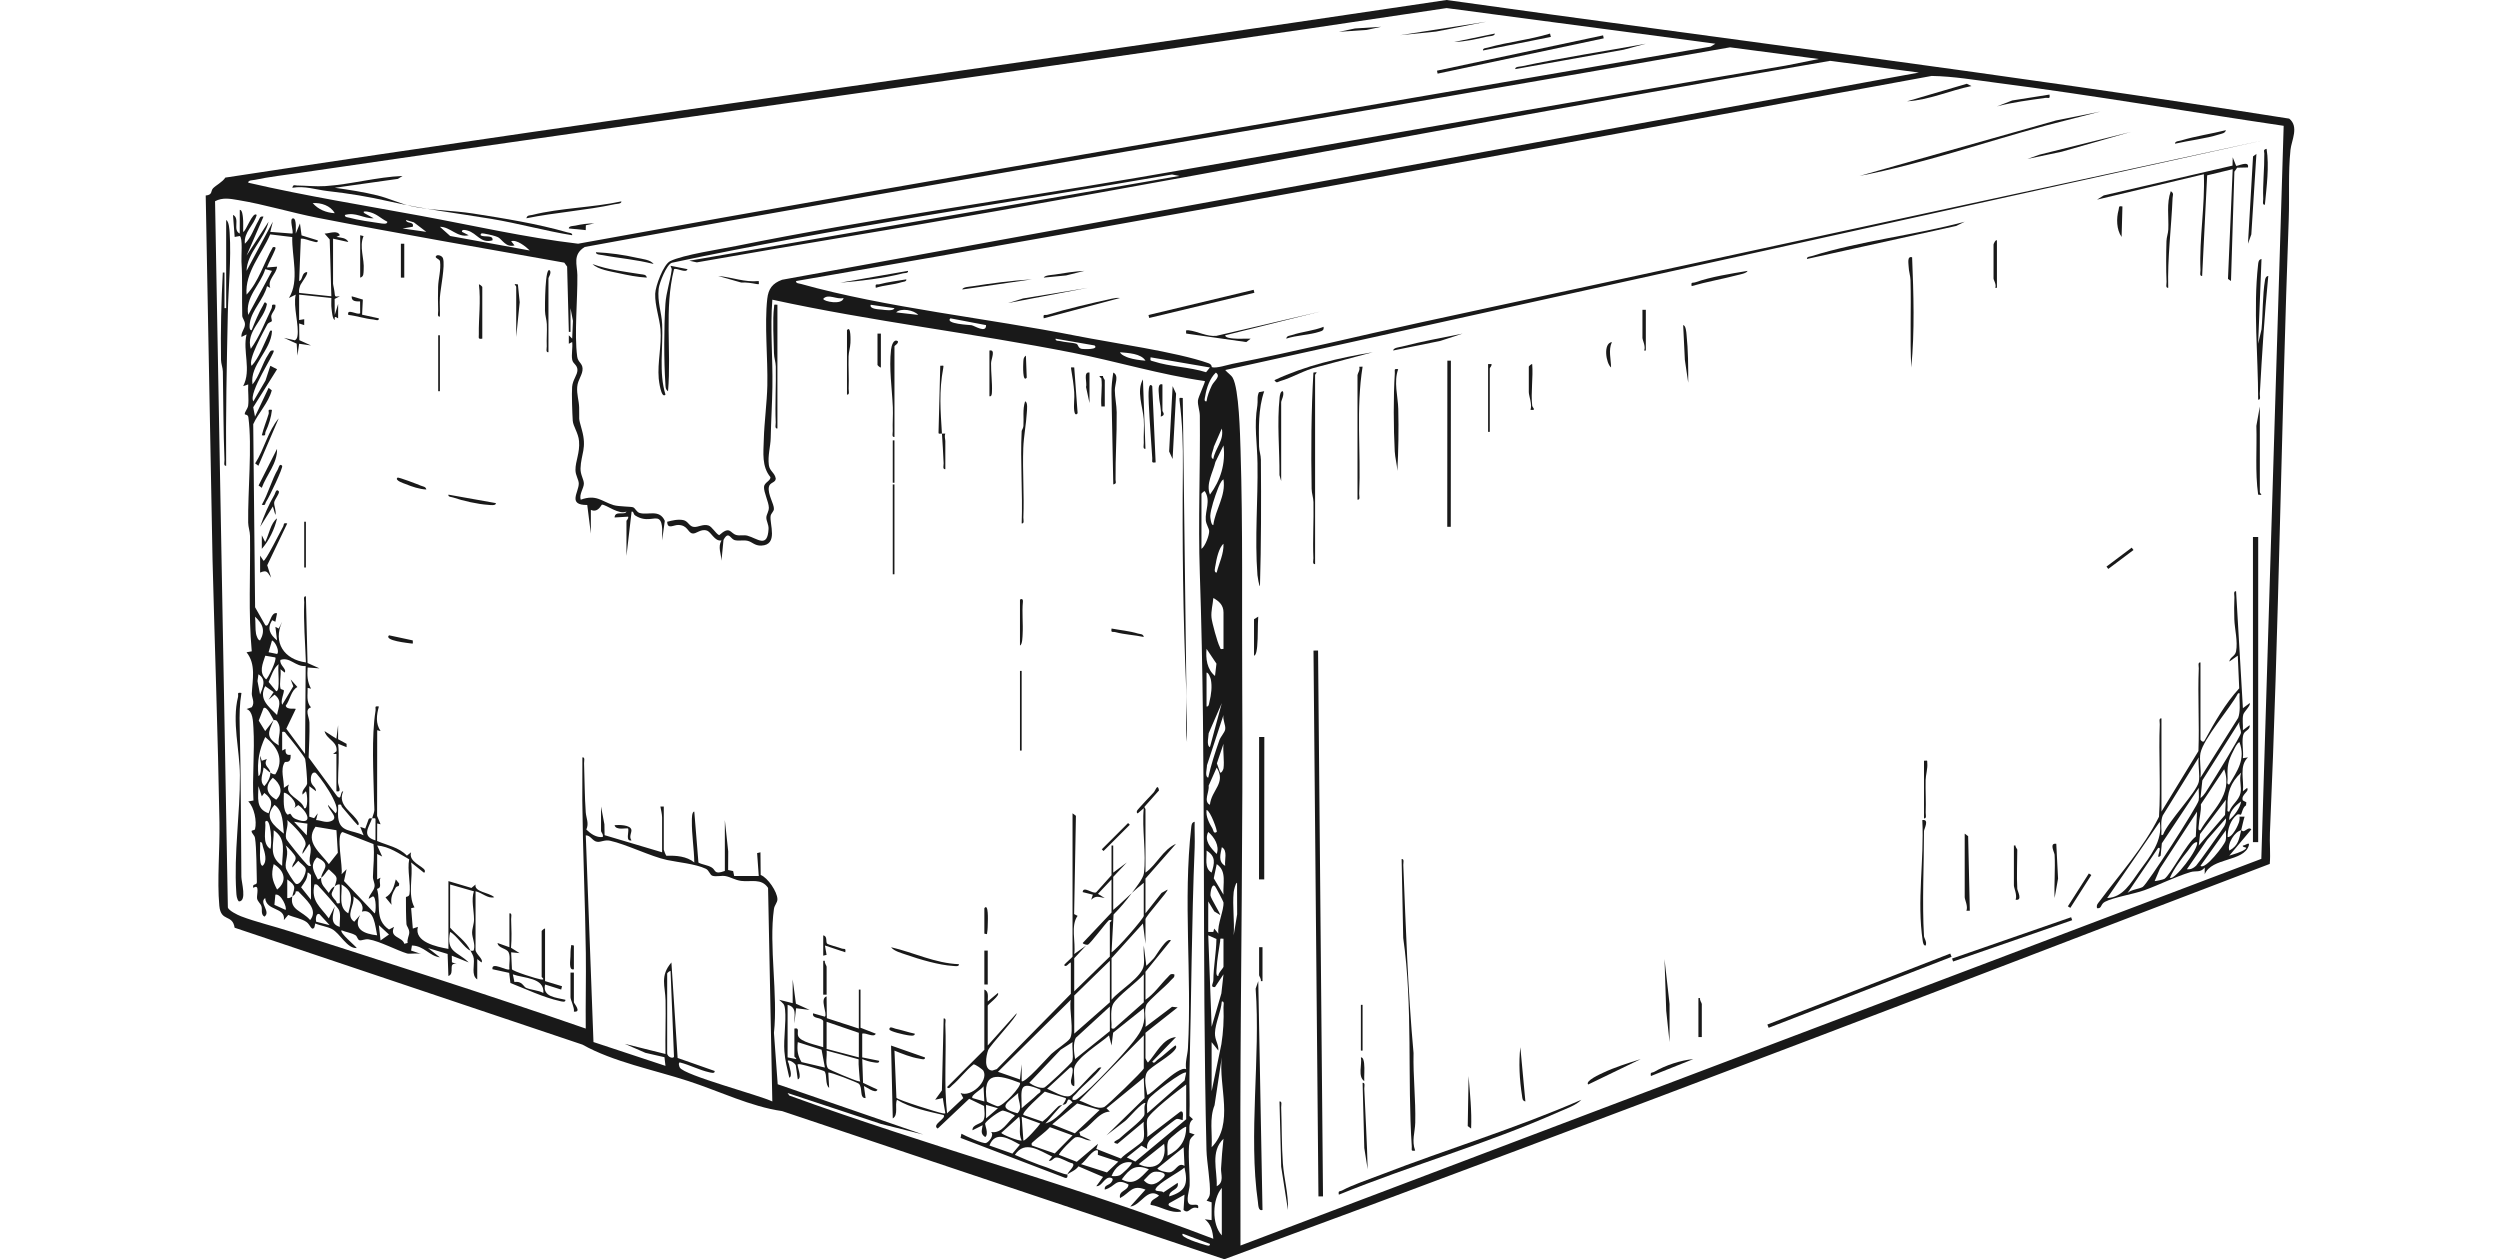 <svg xmlns="http://www.w3.org/2000/svg" id="b" data-name="Layer 2" width="345.614" height="174.084" viewBox="0 0 345.614 174.084"><g id="c" data-name="Layer 1"><g><g opacity=".9"><path d="M313.786,119.432c-21.238,8.084-42.443,16.273-63.689,24.345-26.895,10.218-53.856,20.38-80.837,30.307l-61.132-20.478c-4.335-.619-8.681-2.755-12.96-4.151-4.813-1.57-10.358-2.637-14.651-5.042l-48.082-16.16c-.301-1.94-1.906-.729-2.116-3.038-.323-3.547.085-7.842.02-11.503-.214-12.082-.649-24.223-.957-36.304l-.944-50.379c.995-.085.659-.638,1.02-1.003.436-.441,1.294-.852,1.691-1.473C87.301,15.984,143.754,8.437,199.978,0c38.832,5.448,77.762,10.283,116.491,16.399,1.399,1.104.308,3.056.181,4.308-.332,3.256-.125,6.37-.243,9.6-1.029,28.265-1.358,56.586-2.599,84.813-.063,1.432.097,2.884-.022,4.313ZM237.142,6.045l-37.155-4.927c-52.771,7.967-105.683,15-158.485,22.769-2.022.297-4.323.557-6.29.98-.271.058-.933.03-.894.39,7.9,1.832,15.933,3.12,23.916,4.593,7.126,1.315,14.424,2.99,21.685,3.842,52.117-9.474,104.372-18.211,156.571-27.248l.651-.398ZM86.606,76.814v-4.804c0-.072.324-.33.234-.584l-1.877.113c.053-1.012,1.409-.239,1.643-.816-1.054.48-2.773-.961-3.386-.956-.094,0-.522,1.176-1.537.719v3.281l-.498-3.955c-2.757.029-1.171-1.769-1.172-2.958,0-.535-.453-1.123-.458-1.874-.009-1.262.633-2.379.495-3.995-.097-1.144-.818-2.042-.871-2.832-.066-.984-.16-3.739-.087-4.668.078-.993.743-1.64.735-2.338-.008-.721-.609-.829-.72-1.403-.141-.723.091-1.696-.005-2.459l-.465.237v-1.172s.465.466.465.466l.105-2.459-.337-1.758v3.281h-.232s-.236-9.023-.236-9.023l-.392-.546c-11.377-2.04-22.78-3.985-34.121-6.206-3.639-.712-7.289-1.839-10.924-2.439-1.114-.184-2.167-.413-3.235.153l1.771,97.623c.084.429,1.336,1.047,1.82,1.232,2.053.784,4.494,1.357,6.804,2.101,13.645,4.396,27.313,8.719,40.852,13.42-.038-3.475.055-6.96.012-10.438-.087-7-.421-14.06-.488-21.071-.019-1.994.032-3.993.012-5.984.408-.055.222.532.232.817.083,2.227.071,4.593.235,6.797.059.792.476,1.507.076,2.361.602.591,1.384,1.141,2.267,1.037.139-.328-.233-.7-.233-.819v-3.398l.467,2.462.024,1.5,7.95,2.366v-4.804c0-.461-.157-1.055-.234-1.522l.468-.002v5.976c0,.062.279.809.379.835,1.331-.05,2.785.061,3.839.923-.028-1.905-.363-3.835-.335-5.741.004-.262-.025-1.294.335-1.288l.573,7.045c.583.315,1.261.327,1.837.68.596.366.281,1.04,1.813.476v-7.03l.467,4.338-.014,2.563.694.149.143.683h3.4l-.23-3.168.463-.111.03,3.133c.995.377,2.289,2.329,2.315,3.338.013.492-.402.803-.481,1.366-.715,5.095.57,11.853.002,17.13l.518,7.099,20.126,6.951-5.811-1.457-12.946-4.283.234.349c19.381,7.063,39.364,12.411,58.619,19.801-.092-1.022-.324-2.046-1.17-2.695l.935.118.003-2.459-.699-.233c.218-.279.434-.577.457-.949.103-1.634-.431-4.338-.472-6.073-.634-26.746-.023-53.17-.919-79.696-.247-7.32.08-14.494.001-21.795-.008-.736-.306-1.408-.262-2.094.032-.484,1.065-2.606.954-2.697-6.161-.885-12.143-2.709-18.246-3.912-13.787-2.718-27.811-4.344-41.544-7.34-.314,4.014.075,8.023.008,12.08-.038,2.305-.183,4.691-.234,7.03-.026,1.189-.429,2.452-.257,3.753.114.863.83,1.057.955,1.873-.019.591-.834.488-.953,1.165-.179,1.021.742,2.359.699,3.048-.021.339-.403.595-.457.95-.166,1.096,1.098,4.011-1.293,4.098-.928.034-1.253-.529-1.92-.668-.593-.123-1.252.06-1.779-.096-.573-.169-.816-1.333-1.521-.023l-.281,2.879c-.036-.975-.535-1.874,0-2.808-.958.181-1.399-1.179-2.047-1.369-.895-.263-1.456.541-2.009.399-.622-.16-.621-1.142-1.922-1.167-.648-.012-1.499.668-1.526-.441.709-.185,1.48-.377,2.222-.231.672.132.803.857,1.424.939.64.084,1.278-.428,2.047-.198.511.153.977,1.084,1.49,1.348,1.534-1.368,1.484-.289,2.359-.031.479.141,1.053-.038,1.545.096,1.377.376,2.786,1.788,2.926-.929.031-.606-.32-1.097-.307-1.586.011-.432.361-.826.346-1.379-.02-.764-.712-2.104-.668-2.853.036-.617.936-.832.886-1.348-1.222-1.483-.964-3.361-.915-5.205.064-2.39.438-5.093.488-7.48.079-3.735-.408-8.39-.011-11.962.156-1.399.727-2.149,2.051-2.637l157.161-28.645-12.275-1.621c-38.483,6.58-76.795,13.958-115.233,20.767-13.799,2.444-27.641,4.655-41.44,7.094l-1.049-.227,67.762-11.722-1.023-.201c-23.062,3.998-46.261,7.335-69.152,12.206-.726.254-1.722,2.788-1.81,3.581-.203,1.825.401,3.247.479,4.913.148,3.189-.482,6.719.46,9.732-.609.657-.916-2.003-.935-2.227-.188-2.254.422-4.516.24-6.801-.124-1.556-.778-3.29-.727-4.914.033-1.07,1.137-4.052,2.067-4.51,1.795-.883,6.921-1.647,9.155-2.099,18.506-3.746,37.288-6.321,55.899-9.516,29.701-5.099,59.564-10.427,89.152-15.415l4.595-.913-12.276-1.615c-52.759,9.304-105.641,17.934-158.331,27.6-1.718,1.06-1.04,2.443-1.021,3.882.045,3.351-.441,8.154-.023,11.271.107.796.694.887.741,1.624.056.871-.657,1.528-.739,2.569-.081,1.032.238,1.859.268,2.824.06,1.899-.164,1.191.377,3.116.714,2.538-.119,3.338-.186,5.318-.03.89.462,1.524.462,2.112,0,.626-.674,1.447-.439,2.225,2.168-.785,2.882.232,4.531.744.706.22,2.477.191,2.728.31.305.145.469.65.877.774,1.181.359,2.734-.572,3.491,1.09l-.371,2.705c-.049-.717.219-2.518-.469-2.934-.608-.368-1.687.486-3.236-.499-.332-.211-.177-.583-.515-.548l-.706,6.091ZM312.618,118.734l3.089-101.34c-13.183-1.945-26.337-4.224-39.556-5.928-3.027-.39-6.064-.918-9.108-.967-52.307,9.564-104.583,19.318-156.988,28.354-.055.337.413.327.654.395,11.726,3.291,25.894,4.757,38.078,7.175,5.014.995,13.821,2.218,18.263,3.784.517.182.45.541.485.553.575.207,2.244-.343,2.863-.463,8.682-1.684,17.299-3.832,25.942-5.708,38.84-8.428,77.697-16.785,116.54-25.186l-143.498,31.751c.29.372.804.672,1.033,1.072.88,1.534,1.016,7.848,1.082,9.933.341,10.808.167,21.846.234,32.574.123,19.568-.214,39.344-.255,58.821-.013,6.212.032,12.429.013,18.638l141.128-53.456ZM46.275,29.474c-.588-1.063-1.888-1.464-3.047-1.401.754.887,1.892,1.338,3.047,1.401ZM53.543,30.652c-1.062-.536-1.447-1.144-2.716-1.391-.186-.036-.828-.103-.444.215l1.286.702c-1.474.042-2.441-.889-3.985-.464-.055.34.413.324.656.393,1.069.305,3.016.591,4.176.751.246.034,1.071.219,1.028-.206ZM57.213,30.737l-1.088-.32c.065.568,1.179.138.935.934l-1.405.233,3.28.469-1.723-1.316ZM64.798,32.521c-1.599.376-2.522-1.174-3.984-1.167l1.422,1.271,11.005,2.005c-.586-.576-1.803-1.537-2.578-1.288l.468.585c-1.184.331-1.711-.821-2.265-1.123-.313-.17-1.271-.397-1.664-.457-.25-.039-.814-.25-.759.173.425.341,1.809-.117,1.638.705-1.669.469-2.1-.978-3.452-1.353-.222-.062-.829-.23-.766.18l.935.469ZM116.62,41.196c-.914.275-2.114-.657-2.809.115,0,.368,2.652.905,2.809-.115ZM123.653,42.603l-3.28-.47c-.235.608,1.194.634,1.553.673.369.04,1.575.248,1.727-.203ZM126.937,43.535c-.546-.659-2.409-1.005-3.047-.348l3.047.348ZM136.315,44.947l-4.922-.94c-.838.769,2.733.92,2.915.951.419.072,2.054,1.172,2.007-.011ZM151.323,47.758l-5.392-.937c-.057.36.438.275.705.344.636.166,1.708.195,2.164.362.306.112.191.597.756.704.223.042,2.409.135,1.767-.472ZM158.357,49.862c-.619-1.006-2.411-1.058-3.516-1.167.095.353.906.676,1.216.774.701.221,1.564.338,2.3.393ZM167.266,50.803l-8.204-1.406c-.096.564.06.443.465.576,2.193.723,4.962.768,7.207,1.486l.532-.656ZM166.796,55.487c.102-.734.42-1.53.734-2.197.296-.628,1.317-1.257.558-1.781-.829.767-1.298,2.136-1.466,3.219-.039.25-.251.813.173.758ZM167.734,63.455c.263-1.502,1.524-2.56,1.173-4.216l-1.101,2.528c-.013.376-.659,1.514-.071,1.688ZM167.27,68.377c1.477-1.975,2.191-4.326,1.871-6.794l-1.115,2.28c-.346,1.468-1.337,3.016-.756,4.514ZM167.734,72.594c.29-2.196,1.763-4.052,1.407-6.325-.358.184-.668,1.029-.816,1.407-.344.877-.973,2.749-1.008,3.63-.007.182.088,1.304.417,1.287ZM166.095,75.877c.522-.331,1.1-1.929,1.066-2.465-.025-.391-.419-.923-.466-1.483-.117-1.385.725-2.667-.133-4.019-.089-.066-.466.308-.466.351v7.616ZM168.203,79.156c.323-1.319,1-2.586.938-3.982-.649.555-.977,2.142-1.11,2.99-.039.251-.275,1.03.171.992ZM169.143,89.703v-5.038c0-.986-.594-1.548-1.405-1.992-.069.908-.341,1.78-.254,2.712.063.67.824,3.453,1.133,4.02.151.277-.008.391.525.299ZM167.969,93.452l.201-1.702-1.369-2.046c-.131,1.345.052,2.821,1.168,3.748ZM166.799,92.984v4.687c.335.053.341-.413.401-.652.243-.972.397-2.127.187-3.102-.038-.177-.305-.962-.588-.933ZM167.265,103.293l1.642-6.091-1.812,4.162c-.006.453-.341,1.69.17,1.929ZM167.031,107.512c.37-1.719.955-3.489,1.531-5.15.188-.544.762-1.108.819-1.545.077-.597-.373-1.318-.239-1.973l-2.287,6.967c.024.392-.344,1.551.177,1.701ZM169.143,106.224c.144-1.036-.104-2.327,0-3.398l-.913,2.704.447,1.279c.236.086.453-.489.466-.584ZM167.265,111.262c.205-2.069,2.279-2.996.938-5.153l-1.115,2.514c.136.832-.77,2.171.177,2.639ZM168.205,115.009c.135-.103-.856-2.907-1.404-3.044-.119.939.363,1.809.821,2.584.108.182.139.801.583.46ZM168.203,118.058c.427-1.121-.337-2.33-1.167-3.045-.608,1.204.339,2.21,1.167,3.045ZM106.77,152.271l-.588-29.523c-.928-1.378-2.371-.792-3.722-.967-.813-.105-1.455-.529-2.15-.663-.57-.11-1.316.124-1.826-.05-.356-.122-.45-.748-.91-.965-1.459-.686-3.822-.887-5.354-1.211-2.247-.476-5.621-2.169-7.893-2.667-.736-.161-1.256.226-1.776.151-.653-.094-.909-.911-1.571-.894l1.065,28.578,9.952,3.292-.138-1.198-2.631-.603-2.855-1.244,5.625,1.403c-.044-2.459.06-4.93.011-7.391-.04-2.024-.794-3.396.81-5.262l.86,13.201,5.119,1.799c.059.415-.526.229-.764.178-1.312-.285-2.712-1.029-4.039-1.356-.244-.003-.13.505-.009.712.633,1.084,11.011,3.815,12.783,4.68ZM169.376,119.698c-.122-.786.388-2.119-.464-2.577-.165.915-.575,1.995.464,2.577ZM167.499,120.635c.405-1.295.624-2.233-.698-3.046.07,1.011-.355,2.435.698,3.046ZM169.141,123.681c-.115-1.434.509-3.26-.933-4.217l-.411,1.956,1.344,2.261ZM170.55,123.331c-.188,1.894.138,4.052,0,5.976l.48-2.918-.014-4.345c-.223-.011-.455,1.173-.467,1.288ZM167.033,124.62v4.218l.706-.002.113-.466.586.701c-.187-1.223.799-3.284.7-4.327-.012-.125-1.08-2.145-1.17-2.233-.498-.486-.649,1.09-.631,1.259.051.469,1.448,2.617,1.338,2.721l-.801-.486-.84-1.386ZM168.167,129.809l-1.132-.503.469,12.653,1.345-4.628.291-2.636-1.169,1.761c-.73.075-.235-.538-.23-.933.023-1.978.395-3.768.425-5.715ZM169.143,129.775c-.588-.039-.402-.058-.463.353-.172,1.152-.433,2.614-.486,3.738-.012.256-.157,1.107.242,1.063-.056-.394.706-1.116.706-1.287v-3.867ZM92.234,134.579v11.014c0,.593.926.817.942.465l-.475-11.831c-.147-.008-.446.272-.467.351ZM167.502,144.07v6.796l1.348-6.503c.266-1.71.36-3.364.293-5.099-.011-.284.176-.872-.232-.816-.113,1.39-.897,2.984-.946,4.346-.036,1.006.513,1.502.472,2.448l-.936-1.172ZM167.504,158.599c3.172-3.214.927-8.371,1.402-12.419l-.999,6.614c-.741,1.83-.288,3.873-.403,5.805ZM168.208,163.989c1.071-.547.551-1.665.597-2.462.079-1.367.183-2.739.336-4.1-1.842,1.798-.851,4.311-.933,6.561ZM168.909,170.785v-6.562c-1.332,1.582-1.414,5.033,0,6.562ZM167.266,171.96l-3.75-1.407c-.574.476,2.728,1.461,3.036,1.534.236.056.767.308.714-.128Z"></path><path d="M309.832,114.777c.043-.008.198.166.343.133.289-.066.755-.635,1.062-.251l-3.047,3.631c.618-.196,1.595-.473,2.108-.821.676-.458-.372-.223-.23-.58.262.048.996-.604.819-.004-.676,2.286-5.131,1.628-6.097,3.984l.003-.935c-.594.747-1.251.415-1.935.622-2.194.665-4.274,1.741-6.418,2.517-1.471.532-4.229.965-5.435,1.594-.659.344-.407.978-1.102.888-.105-.475.1-.626.34-.947,2.849-3.828,6.056-7.351,8.228-11.696.27-4.257-.07-8.525.107-12.784.012-.288-.179-.87.234-.818v12.889l5.11-8.368c.146-3.817-.11-7.619.049-11.436.012-.288-.179-.87.234-.818v10.663c0,.107.41.526.581.112,1.379-2.528,2.829-5.058,4.775-7.195l-.2-4.517-1.172.818c.101-.629.806-.726.935-1.409.262-1.383-.193-3.07-.24-4.436-.034-.983-.029-2.077.011-3.06.012-.285-.177-.871.232-.817l.943,16.168.933-.703c.23.256-.779,1.19-.879,1.58-.173.677-.007,1.468-.055,2.168l.934-.701c.102.611-.63.765-.815,1.175-.374.827.02,2.434-.122,3.393l.704-.115c-1.259,1.194-.516,3.101-.701,4.685l.585-.467c.345.556-.882.903-.596,1.732l.488.263-.046.425c-.462.254-.565,1.117-.704,1.286-.034.042-.35-.146-.554.019-.91.736-1.284,1.957-1.285,3.068.464.105,1.081-.953,1.221-1.238.255-.521.494-.958.422-1.573l.701.003c-.192.615-.312,1.251-.468,1.873-.845.153-1.973,1.848-1.639,2.812,1.291-.711,1.335-1.6,1.639-2.812ZM304.204,104.115c-.192.936.139,2.389,0,3.398l5.211-8.267c.309-.813.208-1.979.182-2.867-.007-.231.127-.79-.236-.468-1.06,2.015-4.742,6.175-5.157,8.204ZM304.207,110.325c.538-.381.906-1.106,1.268-1.66.58-.887,4.312-6.922,4.327-7.349.015-.432-.337-1.022-.206-1.537l-5.132,8.109-.256,2.437ZM308.188,108.448c1.127-1.948,2.286-3.45,1.407-5.855-.348.127-.648.832-.821,1.167-.776,1.493-.883,2.17-.816,3.873.011.283-.178.871.231.815ZM303.97,108.099c.2-.912-.145-2.405,0-3.398l-4.976,8.033c-.281.662-.207,1.453-.182,2.165.008.231-.129.79.235.467.654-1.765,4.61-5.839,4.923-7.267ZM304.201,114.776c1.532-2.738,4.559-4.876,3.283-8.433l-3.224,4.858c.069,1.007-.25,2.003-.3,2.985-.013.256-.127.654.241.59ZM308.188,112.198c.318-.958,1.323-1.515,1.55-2.564.191-.882-.233-1.867.092-2.824-1.45,1.359-1.985,2.819-1.873,4.809.015.264-.155.643.231.579ZM294.124,123.448c.56-.5,1.579-.532,2.097-.831.618-.357,7.62-11.251,7.734-11.956.09-.559-.019-1.175.013-1.743l-5.104,7.668-.165,1.71c-.875.78.36-1.374-.357-1.061l-4.217,6.212ZM303.972,116.886l3.628-4.222.119-2.105-3.572,4.747-.175,1.58ZM308.193,113.371c.711-.653,1.469-1.606,1.637-2.578-.828.573-1.732,1.5-1.637,2.578ZM299.212,121.505c.87-.569,3.085-4.958,4.346-5.851l.175-3.454-5.128,7.877-.731,1.727c.054.043,1.201-.211,1.338-.301ZM302.33,120.166c.526.058.899-.132,1.27-.485.244-.232,3.755-5.155,3.905-5.471.176-.369.278-.651.214-1.072l-2.57,2.936-2.819,4.093ZM291.308,124.149c2.189-.068,3.285-2.131,4.412-3.673,1.47-2.012,3.324-4.243,2.855-6.869l-7.266,10.542ZM304.206,119.697c.645.62,3.312-2.907,3.466-3.446.135-.471.03-.993.048-1.473l-3.514,4.92ZM303.735,116.419c-.519-.032-.956.811-1.266,1.194-.897,1.109-1.9,2.419-2.483,3.725.521.545,4.05-4.035,3.749-4.919Z"></path><rect x="181.927" y="89.936" width=".632" height="75.462" transform="translate(-1.149 1.655) rotate(-.519)"></rect><path d="M309.13,22.917c.118.126,1.873-.814,1.639.232l-1.49.034-.385.553-.47,15.114-.416-.294.652-15.169-3.529.854-.694,13.907c-.409.055-.22-.532-.232-.817-.18-4.382.637-8.851.467-13.243l-14.77,3.513.934-.587,17.8-4.12.026-1.149.468,1.173Z"></path><path d="M174.535,167.269c-.609.205-.579-.727-.635-1.118-1.33-9.231.379-20.059-.314-29.475l.365-1.041.584,31.634Z"></path><rect x="290.733" y="94.964" width="42.184" height=".726" transform="translate(216.474 407.144) rotate(-89.996)"></rect><path d="M218.619,152.04c-.743.769-2.103,1.227-3.123,1.68-9.894,4.39-20.384,7.366-30.406,11.44-.12-.605.128-.41.456-.587,1.47-.793,3.726-1.539,5.346-2.166,9.2-3.557,18.68-6.418,27.727-10.367Z"></path><path d="M174.771,54.085c-.84,2.441-.746,5.073-.713,7.623.008.613.25,1.185.255,1.854.045,5.819.041,11.663-.128,17.472-.116,0-.33-1.28-.349-1.529-.39-5.153.085-10.298.007-15.473-.043-2.874-.493-5.112-.021-7.971.097-.588-.077-1.248.225-1.842l.724-.135Z"></path><path d="M195.639,159.067c-.654.097-.437-.112-.468-.581-.62-9.418.169-19.347-1.182-28.818l-.222-10.905c.409-.055.22.531.232.817.356,8.67.627,17.352,1.417,26.005-.073,3.223.313,6.402.236,9.629-.031,1.31-.519,2.475-.012,3.854Z"></path><path d="M312.179,47.52l.465-1.992c.202-2.166.126-4.669.48-6.785.046-.278.141-.554.457-.595-.53,5.414-.868,10.861-1.171,16.29-.016.287.183.869-.231.816-.002-6.167-.691-12.469-.012-18.639.039-.351.052-.722.476-.811l-.464,11.716Z"></path><rect x="164.578" y="111.37" width="19.687" height=".722" transform="translate(62.568 286.074) rotate(-89.96)"></rect><path d="M290.369,15.419l-7.553,1.939c-8.567,2.332-17.025,5.289-25.741,6.961l27.148-7.664,6.146-1.236Z"></path><path d="M181.805,77.986c-.413.053-.222-.529-.234-.818-.107-2.572.064-5.17.01-7.745-.013-.616-.244-1.185-.255-1.854-.088-5.348-.06-10.739.247-16.062.84-.142.233.113.233.35v26.129Z"></path><path d="M271.61,30.651l-1.171.584-20.633,4.567c-.056-.335.407-.319.653-.396,6.868-2.147,14.205-2.881,21.151-4.755Z"></path><rect x="243.501" y="136.713" width="27.124" height=".488" transform="translate(-32.134 102.266) rotate(-21.207)"></rect><path d="M182.508,43.071l-13.129,3.281c-.02.345.842.413,1.082.438.808.084,1.626,0,2.434.031l-.603.467-8.308-1.174c-.007-.403-.13-.505.335-.454,1.221.135,2.545.906,3.851.768l14.338-3.357Z"></path><rect x="188.845" y="61.102" width="22.965" height=".488" transform="translate(138.849 261.633) rotate(-89.962)"></rect><path d="M265.984,129.424c.015.261.441.821.232,1.288-.303.064-.377-.435-.408-.641-.833-5.522.219-11.145-.057-16.698,1.037-.17.233,1.244.233,1.522,0,4.718-.27,9.871,0,14.529Z"></path><rect x="269.455" y="129.648" width="17.424" height=".436" transform="translate(-27.199 98.339) rotate(-19.132)"></rect><path d="M264.341,35.571c.204,5.088.371,10.165-.116,15.233-.205-4.027.009-8.044-.108-12.081-.018-.613-.231-1.188-.255-1.854-.017-.471-.236-1.52.479-1.299Z"></path><path d="M189.777,48.695l-7.681,2.045c-1.743.406-3.425,1.46-5.103,1.94-.391.112-.467.374-.813-.122,4.286-2.015,8.938-3.09,13.598-3.863Z"></path><path d="M193.295,51.039c-.642,1.735-.033,3.774.01,5.495.071,2.843.024,5.732-.127,8.566-.043-.883-.316-1.816-.361-2.688-.166-3.213-.201-7.6.01-10.794.031-.469-.186-.678.469-.579Z"></path><path d="M312.411,68.026c0,.238.607.49-.233.353-.435-3.14-.154-6.333-.245-9.502l.479-2.685c.001,3.942-.002,7.89,0,11.834Z"></path><path d="M187.667,51.856c.031-.268.401-.72.237-1.15l.47-.019c-.926,5.803-.229,11.724-.472,17.575-.012.289.178.87-.234.818v-17.224Z"></path><path d="M299.747,39.787c-.409.055-.22-.531-.232-.817-.074-1.803-.063-3.829-.01-5.636.016-.554.23-1.066.254-1.621.076-1.76-.264-3.594.341-5.281.481.314.267.545.251.93-.173,4.14-.717,8.276-.604,12.425Z"></path><path d="M271.612,115.246l.476.353.231,10.307-.474.002c.257-.598-.233-1.541-.233-1.874v-8.788Z"></path><polygon points="311.941 21.276 311.236 32.403 310.772 33.694 311.473 21.622 311.941 21.276"></polygon><polygon points="294.589 18.231 285.027 20.974 280.288 21.975 281.925 21.389 294.589 18.231"></polygon><rect x="158.617" y="41.799" width="14.953" height=".422" transform="translate(-5.217 39.857) rotate(-13.474)"></rect><path d="M178.051,167.269l-.933-5.977-.234-9.019c.408-.055.222.532.232.817.093,2.513.056,5.259.237,7.734.157,2.148.787,4.284.699,6.445Z"></path><path d="M177.116,66.503l-.234-.818c.021-3.651-.358-7.112.022-10.761.023-.226.104-.882.445-.84.241.503-.232,1.263-.232,1.522v10.897Z"></path><path d="M272.549,11.898c-2.981.606-5.859,1.936-8.909,2.109l8.259-2.427.649.318Z"></path><path d="M202.204,46.118l-3.088,1.012-6.524,1.327c.052-.401.88-.457,1.212-.543,2.758-.715,5.607-1.233,8.4-1.795Z"></path><polygon points="230.809 144.069 230.345 139.732 230.111 132.589 230.809 138.8 230.809 144.069"></polygon><path d="M189.072,161.645l-.464-2.931-.235-9.019c.409-.055.22.531.232.817.154,3.711.389,7.422.467,11.132Z"></path><path d="M278.88,122.862c.018.321.792,1.683-.233,1.522.253-.63-.236-1.623-.236-1.991v-5.507l.232.002c-.053.221.237.474.237.584,0,1.762-.097,3.649,0,5.39Z"></path><path d="M226.824,146.416l-7.265,3.513c-.474-.497,1.762-1.482,2.024-1.607,1.6-.764,3.54-1.373,5.241-1.906Z"></path><path d="M154.839,41.196l-10.548,2.81c-.119-.687.162-.381.544-.497,2.689-.818,6.057-1.599,8.823-2.208.396-.087.775-.155,1.181-.105Z"></path><path d="M313.112,28.303c-.407.056-.221-.533-.232-.816-.078-2.092.172-4.125.152-6.27-.003-.307-.207-.516.315-.645.385,2.437,0,5.251-.235,7.731Z"></path><polygon points="150.384 39.79 139.365 41.895 141.426 41.262 150.384 39.79"></polygon><path d="M241.597,37.447c-.124.339-1.051.493-1.404.586-2.093.552-4.251.918-6.331,1.52-.114-.651.135-.395.513-.528,2.187-.772,4.921-1.189,7.222-1.578Z"></path><path d="M284.039,118.175c-.018-.321-.792-1.683.233-1.522l.247,4.814-.48,2.684c-.081-1.98.11-3.996,0-5.976Z"></path><path d="M125.529,37.447c.057.36-.438.275-.705.344-2.719.703-5.867,1.056-8.672,1.292l9.377-1.636Z"></path><path d="M233.389,52.91l-.465-3.164-.234-4.801c.379.041.435.996.465,1.29.228,2.202.245,4.462.234,6.676Z"></path><path d="M142.646,38.619l-9.611,1.401c.047-.35,1.011-.386,1.321-.434,2.739-.424,5.519-.804,8.29-.968Z"></path><path d="M276.067,39.788h-.232c.2-.439-.237-1.082-.237-1.289v-4.687c0-.112.288-.721.469-.586v6.562Z"></path><path d="M210.879,152.272c-.455-.096-.412-.47-.468-.819-.339-2.098-.479-4.579-.23-6.679l.698,7.497Z"></path><path d="M283.334,13.074c.105.698-.154.398-.588.46-2.252.322-4.478.592-6.678,1.177l2.106-.821,5.16-.816Z"></path><path d="M234.093,146.416l-5.859,2.34c-.13-.624.16-.403.462-.582,1.508-.891,3.664-1.606,5.398-1.758Z"></path><path d="M203.376,156.02l-.469-.345.12-6.917c.182,2.417.455,4.829.349,7.262Z"></path><path d="M307.721,17.996c-.099.435-.582.477-.934.588-1.857.584-4.173.839-6.1,1.282-.032-.36.571-.365.839-.446,2.02-.614,4.15-.91,6.194-1.424Z"></path><path d="M211.819,56.075c.034.299.662.68-.233.585.254-.762-.236-1.942-.236-2.459v-3.515c0-.041.317-.369.469-.352.151,1.829-.205,3.951,0,5.741Z"></path><path d="M173.364,85.602l.584-.354c-.097,1.278-.023,2.746-.144,4.074-.024.259-.107,1.295-.44,1.318v-5.038Z"></path><path d="M235.267,143.367h-.469v-5.39h.232c-.09.292.237.68.237.82v4.57Z"></path><path d="M205.722,50.333l.468.002c.08.239-.234.498-.234.584v8.788h-.234v-9.374Z"></path><path d="M227.529,42.834v5.624h-.232c.248-.564-.237-1.444-.237-1.758v-3.867h.469Z"></path><path d="M265.984,105.169c.569-.03.415-.079.456.352.067.7-.215,1.64-.231,2.335-.032,1.484.07,2.981.009,4.463-.012.288.178.87-.234.818v-7.968Z"></path><path d="M174.536,130.947v4.687h-.232c.09-.292-.237-.68-.237-.82v-3.867h.469Z"></path><path d="M177.819,46.816c.073-.431.482-.394.789-.498,1.383-.469,2.994-.585,4.367-1.14.088.513-.212.563-.595.692-1.309.438-3.189.479-4.561.946Z"></path><path d="M293.417,28.541l-.115,4.216c-.714-1.013-.738-2.558-.42-3.709.115-.414-.074-.608.535-.506Z"></path><rect x="284.801" y="122.93" width="5.39" height=".405" transform="translate(28.993 299.177) rotate(-57.441)"></rect><path d="M149.915,37.447l-2.529.632-3.096.3c.15-.343,1.175-.366,1.561-.428,1.34-.216,2.707-.438,4.064-.504Z"></path><path d="M222.839,47.289c-.519,1.112-.122,2.361-.116,3.512-.7-.565-1.135-3.344.116-3.512Z"></path><rect x="188.136" y="138.915" width=".234" height="6.327"></rect><path d="M125.294,38.619c.056.335-.407.319-.653.396-1.164.366-2.406.4-3.565.773-.113-.668.137-.392.54-.501,1.133-.307,2.506-.46,3.677-.668Z"></path><path d="M188.603,149.46c-.925-.64-.289-2.302-.464-3.28.343-.042.421.613.445.84.087.807-.011,1.632.019,2.44Z"></path><rect x="290.9" y="76.978" width="4.357" height=".409" transform="translate(12.378 191.459) rotate(-36.906)"></rect><path d="M65.034,131.416c-.711-.198-1.984-2.209-2.811-2.578-.573,2.865.983,2.647,2.577,4.216l-2.343-.934.021.916.68.252c-1.345-.305-.187,1.288-1.169,1.643l-.106-3.048-2.709-.82,1.64,1.288c-1.465-.193-2.179-1.59-3.866-1.641l-.118.7,1.404.473c-.459-.152-1.636.026-1.957-.069-1.376-.409-3.803-1.711-5.305-1.948-.524-.083-.987.198-1.267.123-.278-.074-.318-.543-.551-.688-.59-.364-1.314-.419-1.937-.696-.319.336,1.871,2.104,2.107,2.462-1.367.086-2.267-2.01-3.453-2.642-.62-.33-1.608-.451-2.287-.761l-.118.535c-.39.584-.567-.359-1.09-.733-.681-.486-1.755-.638-2.526-.984l-.605.717c.248-1.841-2.422-1.202-2.585-3.045-.901.639.856,1.924-.114,2.571-.547-.364-.242-.989-.409-1.46-.137-.384-.514-.628-.598-1.046-.086-.428.424-2.125-.515-1.471-.206-.684.506-.279.487-.806-.056-1.587-.034-4.744-.261-6.102-.065-.389-.46-.606-.471-.942-.004-.141.427-.082.477-.273.277-1.065-.106-3.039-.938-3.828l.721-.13c-.193-3.306.199-6.793-.007-10.076-.056-.892-.071-2.277-.947-2.569l.728-.253c.469-.66-.027-1.372-.004-1.881.089-1.915.612-4.048-.727-5.714l.721-.13c-.486-5.298-.168-10.604-.24-15.935-.009-.669-.247-1.242-.255-1.854-.059-4.312.563-10.546.029-14.556-.06-.454-.501-.324-.502-.459-.003-.326.414-.723.471-1.176.117-.927-.056-1.974.009-2.918l-.7.233c1.167-2.233-.095-4.843.47-7.144l-.704.349c-.087-.655.486-1.122.484-1.757-.001-.49-.369-.844-.377-1.163-.066-2.562.049-4.874-.107-7.51-.042-.714.196-3.248-.231-3.528l-.708.133-.233-3.047c1.02.472-.087,2.106.933,2.578l.005-3.279c.346-.019.41.836.438,1.081.074.653.013,1.311.031,1.964.37-.005,1.325-2.913,1.872-2.342-.37,1.42-1.811,2.374-1.638,3.983.855-.79,1.273-2.168,1.866-3.171.186-.314.184-.687.71-.577l-2.341,5.387,3.044-4.685c-.573,2.43-2.967,4.286-3.044,6.795l3.633-6.794-.353,1.403,3.049.237c.233-.233-.508-2.13.117-2.105.505.02.34,1.718.354,2.103l.583-1.404.218,1.655,2.243.69c.056.433-.474.177-.715.129-.543-.107-1.053-.401-1.627-.366l-.233,5.857c.462-.091.351-.937.822-1.168.924-.454-.576,1.514-.643,1.702-.133.374-.242.7-.182,1.107l4.455.47-.227-7.857-.709-.811c.668-.012,1.799-.535,2.109.23l-.468.234c.539.083,1.398.108,1.64.703l-2.11-.466v6.21c0,.177.199.924.23,1.414.037.58.286.317.707.346l-.718.36.018,2.214.468-1.521-.003,1.993c-.429-.266-.521-.306-.47.231-.323-.137-.388-1.194-.437-1.55-.069-.498-.025-.999-.028-1.496l-4.457-.467v3.515l.705-.116-.003.818-.7-.233.028,2.312,1.611.731-1.641-.233-.233,1.64-.105-1.654-1.772-.807,1.525.346c.234-.158.301-.305.349-.578.261-1.468-.617-4.078-.237-5.742l-.935.466c1.491-2.381.382-5.732.457-8.423l-3.049-.369c-1.16,2.724-3.512,5.224-3.267,8.325,1.663-1.756,2.426-4.445,3.636-6.559.484-.079.403.121.251.486-.316.76-.774,1.544-1.075,2.322l1.408-.113c-.128,1.072-1.377,1.806-.941,2.929l-.451-.228c-.409,1.729-2.099,3.29-2.366,5.026-.033.213-.161,1.113.237,1.057.445-1.102.984-2.434,1.587-3.446.153-.257.168-.65.53-.182-.394,2.221-2.951,3.779-2.232,6.206,1.229-1.716,1.958-3.69,2.872-5.576.154-.318-.15-.645.528-.514.099.593-.386.953-.548,1.452-.097.298.131.698.036.834-.08.114-.448.134-.612.447-.508.974-2.728,4.909-2.155,5.702,1.037-1.139,1.65-2.902,2.339-4.338.058-.12.235-.792.473-.464-.14,2.732-3.094,4.637-2.699,7.379.967-1.17,1.366-2.93,2.183-4.146.204-.303.263-.642.749-.538.272.271-3.573,5.84-2.811,7.027l1.681-2.886.664-2.034.935.472-3.299,5.257.247,1.298,1.882-3.981.438.346c-.474,1.745-1.852,3.104-2.564,4.679l.258,25.31,1.401,2.47c.609.52.675-1.953,1.636-1.637l-.237,1.171-.445-.221c-.722,1.179-.318,1.956.681,2.797l-.23-1.876.461.238.473-.94c-1.323,2.875.279,5.224,3.284,5.623-.102-2.802-.342-5.514-.233-8.32.011-.284-.177-.872.232-.817l.226,9.218,1.654.74-1.643-.118c-.071,1.087-.054,1.959.47,2.928l-.469-.117c.028.922-.226,1.957.469,2.702-.946.266-.238,1.327-.219,2.102.04,1.566-.062,3.248-.113,4.816l3.96,5.385c.647.611.361-.696.823-.707-.896,2.026,1.472,2.938,2.111,4.337.046.101.059.385-.114.347-.76-.801-1.432-1.684-2.161-2.511-.14-.159.013-.45-.535-.299.027.579-.057,1.175.002,1.754.212,2.081,1.886,1.671,3.513,2.462l-.466-1.17.697.237.456-1.263c.103-.229.297-.143.487-.146-.425,1.221-1.523,2.453.468,3.045l.007-2.904c.026-.24-.306-.143-.474-.141.463-1.33.296-1.03.267-2.491-.075-3.742-.368-8.803.209-12.382.069-.429-.243-.701.462-.592-.32,1.185-.48,2.333.238,3.394l-.469-.117-.015,11.85.484,1.156-.469-.117-.012,2.426c1.42.614,2.988.849,4.118,2.026l.58-.465c-.405,1.292,1.572,1.889,1.877,2.462.055.104.047.398-.115.348l-1.758-1.404c.303,1.992-.51,4.45.463,6.214l-.464.111.234,2.816.7-.235c-.555,2.09,2.612,2.761,4.221,3.045l.002-9.372,3.185.944.563-.475c-.218,1.046,1.86,1.075,2.584,1.756-.849.258-1.742-.658-2.582-.82v8.085c0,.591,1.15,1.309.822,1.756l-.585-.467-.005,2.812c-.855-.549-.353-1.992-.481-2.917-.057-.409-.285-.714-.454-1.067.135.038.498.083.472-.134.217-.764-.25-1.68-.246-2.338.004-.631.271-1.196.266-1.864-.01-1.268-.409-2.666-.02-3.864l-3.285-.94v5.976c.955,1.072,2.199,1.877,2.814,3.164ZM37.599,37.447l-.929-.235c-.672,2.203-2.821,3.849-2.351,6.324l3.28-6.089ZM35.955,88.529c.759-1.34.39-2.267-.698-3.279.094.683.013,1.735.139,2.364.04.203.259.944.559.915ZM38.302,90.407c.396-.303-.225-1.7-.699-1.874l-.472,1.636,1.171.238ZM38.059,90.885l-1.384-.237c-.355,1.111-.942,2.308.104,3.268.22-.004,1.541-2.722,1.28-3.031ZM42.258,92.078c-1.452.106-2.145-1.298-3.489-.85-.175.735.919,1.24.59,1.754l-.585-.467c.116.779-.174,1.952,0,2.655.045.182.464.151.471.292.022.423-.48,1.353-.237,1.973l1.542-2.566-.37-.948.935,1.058c-.881.453-1.001,1.775-1.613,2.578.124.638,1.388.312,1.382.467l-1.304,2.713,2.592,3.497.086-12.156ZM38.535,91.812c-.716.537-1.05,1.661-1.4,2.467l1.05,1.277c.637.013.136-3.176.349-3.745ZM35.955,96.028c.38-.974.927-2.098-.229-2.81l-.129.935.358,1.875ZM37.133,96.733l.697-1.054-1.167-.82c-.933,1.762.436,2.797,1.637,3.984.192-1.122.773-1.959-.349-2.808l-.818.699ZM37.834,99.545c-.151-.215-.949-2.053-1.405-1.641l-.66,1.721.891,1.446,1.174-1.526c-.783,1.744-1.119,2.358.701,3.515-.168-1.26.549-2.238-.226-3.356-.153-.221-.46-.139-.475-.159ZM41.823,109.855c-.171-.653.582-1.053.638-1.548.035-.307-.183-3.089-.275-3.386-.111-.358-2.123-2.908-2.518-3.342-.208-.229-.21-.503-.66-.393v2.578s.463-.239.463-.239c-.02.613.088.904.711.826.052,1.33-.707.849-.823,1.033-.643,1.011-.063,2.443-.116,3.534l.699-.468c-.691,1.55,1.732,1.941,2.116,3.279.557.307.457-2.073.227-2.34l-.464.466ZM37.365,106.81c.222.119.425.274.7.234,1.267-2.063.317-3.761-1.4-5.155-.836,1.812-1.137,3.369-.938,5.388.35-.041.345-1.115.361-1.415.025-.46-.18-.925-.127-1.395l.234.704.7-.236c-.552.987.403,1.105.471,1.874-.37-.199-.574-.543-.935-.703-.056.829-.647,1.887.115,2.573.424-.453.875-1.243.821-1.87ZM42.758,108.684v4.218l.67.209.5-.677-.233.935c.649.031,1.268.395,1.941.193,1.437-.432-.256-1.518-.297-2.3l1.054,1.171c.977-.839-2.5-5.546-2.817-5.623-.527-.128-.631.662-.605,1.057.053.816.694.826.723,1.521l-.936-.703ZM37.717,107.517c-1.164,1.164-.899,2.22.466,3.041,1.067-1.024.58-2.235-.466-3.041ZM36.195,110.089l-.469-1.405c-.011,1.563-.407,3.131,1.402,3.749.511-1.297.602-1.894-.585-2.811l-.348.467ZM40.65,111.731c.779-.72-1.178-2.38-1.408-2.108,0,.792-.167,2.471.513,2.998.052.04.31-.171.372-.124.193.146.188.493.77.733,2.456,1.012,1.71-.985.337-1.933l-.584.434ZM39.239,115.246c-.154-1.388-.052-3.077-1.287-3.979-1.544,1.761-.136,2.824,1.287,3.979ZM41.823,118.058c-.064-.504.38-.877.425-1.346.085-.879-1.808-2.721-2.535-3.341.201.843-.376,1.813-.143,2.584.075.249,2.512,3.233,2.831,3.515.205.182.264.303.593.226-.569-1.017.346-1.96-.237-3.042l-.933,1.404ZM37.363,117.355c.301-.369.08-4.643-.7-3.748.151,1.19-.49,2.971.7,3.748ZM42.498,113.865l-1.85-.257,1.76,1.871.09-1.615ZM46.512,114.776l-2.899-.483c-1.518,2.11.669,3.56,1.846,5.169l1.244-1.569-.191-3.117ZM39.004,119.699c-.008-1.823.666-3.73-1.168-4.921.07,2.034-.786,3.507,1.168,4.921ZM51.63,116.689l-4.271-1.662c-.971.283.087,4.85-.144,5.841l.699-.702-.357,1.632,4.226,4.463c.216.004.26-2.335-.232-2.342l-.588.345c.097-.64.739-1.07.82-1.719.057-.456-.237-.875-.226-1.32.037-1.504.24-3.027.073-4.537ZM35.961,116.419c.068.51-.244,3.268.349,3.275.69-.635.287-1.865.046-2.621-.079-.246-.058-.709-.395-.654ZM40.416,119.933c-.073-.553.589-.894.434-1.472-.076-.282-1.026-1.365-1.372-1.574.566,1.075-.132,2.163.04,3.102.064.348,1.121,2.017,1.359,2.176.577.384,1.55-1.442,1.378-2.063-.106-.384-.766-.767-1.021-1.102l-.818.933ZM56.57,118.798c-1.41-.783-2.747-1.779-4.431-1.911l.699,1.527-.698-.355v3.516s.465-.238.465-.238c-.331.713.331,1.32-.481,1.554.593,2.074-.431,4.192,1.655,5.613l.702-.368c-.716,1.53,1.144,1.34,1.413,2.339l.464-.12c-.122-.484.221-1.027.221-1.431,0-.571-.353-.825-.388-1.169-.055-.533-.091-3.115-.072-3.702.005-.154.431-.019.493-.469.197-1.424-.337-3.308-.042-4.784ZM44.4,121.339c.1-1.113,1.583-1.768-.583-2.812-1.021,1.113-.44,1.935.12,3.046.052.042.356-.163.462-.234-.088.985.535,1.374,1.056,2.108.266-.448.334-.655.82-.936-.376,1.104-.807.963.168,2.043.138.152-.015.453.534.299v-2.575c-.32-.071-.464.095-.702.233.474-1.392.353-1.22-.821-2.339-.435.362-.565.839-1.055,1.168ZM38.306,122.979c1.467-1.168,1.013-2.635-.469-3.515-.382,1.501-.219,2.185.469,3.515ZM42.993,124.385v-3.398c0-.044-.379-.418-.466-.351-.035.942-.435,1.32-.902,2.029l1.368,1.72ZM40.413,123.917c.247-1.176.685-1.362-.701-2.343v2.577c.3.058.472-.079.701-.233-.4,1.906,1.371,1.993,2.463,3.276,1.217-1.481-.706-2.915-1.649-3.974h-.337c-.026.389-.183.5-.476.698ZM46.977,128.135c-.074-.717.183-1.681-.119-2.339-.16-.348-2.271-2.725-2.697-3.164-.223-.23-.307-.444-.698-.355-.486,2.333.797,3.039,1.992,4.681l.819-1.636c-.233,1.124-.733,2.413.703,2.812ZM48.148,126.26c.442-1.699.844-2.979-.933-3.983.125,1.332-.519,3.171.933,3.983ZM39.474,125.79c.257-.271-.608-2.302-1.404-2.108l-.135,1.406,1.539.701ZM50.029,126.025c.388-.959-.437-1.604-1.172-2.108.216,1.269-1.154,2.639.115,3.511l.818-.933c-1.047,1.972.567,2.613,2.347,2.81-.265-1.201-.381-3.774-2.108-3.279ZM45.572,127.898l-1.407-1.523c-.496-.215-.544.726-.462,1.048l1.869.476ZM52.609,130.01l1.166-.82-1.4-1.289.234,2.109Z"></path><path d="M156.481,123.448c.464-.638,1.556-1.986,1.652-2.685.37-2.706-.294-6.233-.013-9.032l-.819.702c-.174.037-.16-.245-.114-.347.098-.22,1.988-2.195,2.35-2.586.172-.186.493-1.281.695-.233l-1.986,2.233c-.092.155.112.29.112.348v8.788c1.546-1.101,2.434-3.21,4.221-3.982l-4.221,4.802v4.804l2.224-2.816.824-.463c.19.171-3.048,3.688-3.048,4.099v3.398l-.351-2.811-4.339,4.803v5.741c1.096-1.34,4.264-3.136,4.46-4.799.1-.847-.083-1.832-.003-2.699l.348,2.81c.347-.356.723-.684,1.049-1.06.363-.419,1.776-2.963,2.351-2.452l-3.516,4.334v3.867c1.208-.814,2.084-2.137,3.085-3.127.312-.308.308-.507.9-.387.102.441-.249.555-.467.819-.666.807-3.112,2.776-3.396,3.402-.354.779,0,2.167-.12,3.041l3.672-2.774.777.081-4.451,3.515v3.515c0,.034.286.619.351.585,1.122-1.208,2.034-3.356,3.87-3.512l-3.282,3.397c.247.395.512-.105.702-.236.872-.603,1.607-1.368,2.464-1.99.174-.037.16.245.114.347-.448,1.001-3.54,2.558-3.998,3.33-.505.853-.125,2.2.016,3.118.304.302,4.273-4.09,5.382-3.523-.154-1.01.201-1.963.253-2.911.555-10.112-.684-20.384.451-30.483.039-.351.049-.723.475-.812-.028,1.205.049,2.423,0,3.63-.416,10.296-.453,20.612-.711,30.926-.051,2.038.074,4.083-.011,6.121l.489.448c-.627.454-.474,1.169-.484,1.866l.718.243c-.311.291-.61.484-.697.944-.291,1.529.059,4.362.004,6.098-.02.633-.59,2.196-.025,2.584.449.308,1.383-.274,1.188.569-1.117-.424-1.212.935-2.006.238l.129-2.11-2.108,1.174c-.585.613,1.683.682,1.64,1.166-1.547.25-2.748-.709-4.219-.937-.066-.707.776-.857,1.17-1.287-1.615-1.186-2.481,1.365-3.984,1.523l2.109-2.34c-1.883-.754-2.093.418-3.515,1.169-.252-1.08,1.134-.971,1.169-1.872-1.838-.994-1.746.304-3.281.699-.118-.662.604-.548.941-1.05.203-.303.232-.514-.126-.589-.843-.177-1.182,1.219-1.988,1.17l.936-1.286-3.403-1.459c-.39.565-1.145.815-1.521,1.106.078-.396,1.18-1.199.701-1.52-.631-.115-1.667-.842-2.235-.811-.441.023-.572.555-1.045.455l.465-.584c-1.774-.825-3.755-2.32-5.153-.233,1.095.496,2.215.942,3.345,1.368.371.14.747.255,1.057.364.518.183,2.562,1.08,2.866.961-.031.024.143.613-.337.48l-14.437-5.516.118-.582c.548.303,2.99,1.438,3.409,1.281.395-.148,1.153-1.057.695-1.52,1.522.273,2.229-1.402,3.28-2.228.003-.191-1.381-.7-1.635-.73-.401-.047-2.304,1.384-2.473,1.781-.068.16.555,1.451.011,1.877-.728-.483-.445-.935-.355-1.639l-1.404.702c-.062-.852,1.237-.809,1.524-1.403.255-.529.119-1.372.077-1.956l-2.058-.992-4.352,4.114c-.901-.526,1.24-1.397.82-1.868-2.147-.506-4.571-.977-6.449-2.109-.341.716.239,2.101-.583,2.575l-.235-10.075,4.686,1.643c.056.422-.509.212-.759.173-1.159-.181-2.377-.67-3.457-1.114l.27,6.525c.174.29,5.783,2.053,6.414,2.145.398.058.37.041.303-.302-.119-.607-.206-1.201-.303-1.81l-1.059.236.933-1.292.242-9.953c.409-.055.22.532.232.817.168,4.099-.216,8.233.237,12.305l2.243-2.109-.369-.701c1.41.638,3.875-1.621,3.166-3.051-.104-.209-1.159-.947-1.374-.91-1.073.836-1.934,2.045-2.963,2.907-.186.156-.47.615-.704.234l5.157-5.157v-8.319c.682.243.443,1.092.471,1.64l1.402-1.172c.338.351-1.405,1.583-1.405,1.757v5.507l3.984-4.452c.261.278-3.691,4.439-3.926,5.096-.283.792-.65,2.732.567,2.819l.631-.205,10.234-10.405v-4.335c-.339.072-.635.777-.937.353.16-.235,1.171-1.075,1.171-1.173v-19.802l.469.347-.248,13.584.481.245c-.993,1.336-.24,3.626-.466,5.274l1.639-1.169-1.641,1.755v4.57l4.924-4.804v-4.687c0-.096.604-.409-.115-.35-.514.474-2.575,3.262-2.931,3.402-.124.049-.643-.076-.705-.238l3.985-4.219v-4.57l-1.874,1.994.934.581c-.819-.135-1.198-.41-1.873.236l.234-.701-1.41-.356c.073-.944,1.448.348,1.876.017l2.112-2.358v-4.101h.234v3.749l1.876-1.404-1.876,1.99v4.57c.899-.737,1.708-1.572,2.579-2.343-.77,1.057-1.575,2.002-2.531,2.977l-.28,5.225c.728-.407,4.453-4.688,4.453-5.038v-4.57c-.566.436-1.107.933-1.641,1.406ZM148.509,142.898l4.924-4.335v-5.741l-4.924,4.804v5.273ZM158.123,138.563v-3.867c-.937,1.107-3.595,2.98-4.233,4.088-.357.62-.277,2.073-.222,2.828.025.349-.182.678.349.581l4.107-3.63ZM141.241,149.459c.37.409,3.631-3.309,4.096-3.754.54-.518,2.268-1.659,2.57-2.117.619-.937-.147-4.117.13-5.376l-10.076,9.96,3.043,1.055.233-2.108.004,2.341ZM153.433,142.547v-3.398l-4.702,4.322c-.422.731-.25,2.113-.106,2.941l4.808-3.866ZM148.276,152.037c.474.102.626-.104.947-.34,1.712-1.258,6.122-5.974,7.493-7.743,1.213-1.565,1.695-2.484,1.404-4.57l-4.235,3.381-.22,1.773-.348-1.404c-1.087,1.041-4.631,3.139-4.82,4.556-.101.756.098,1.688.01,2.473-.415-.097-.464-.415-.456-.786.004-.19.631-2.103-.125-1.79l-3.168,2.928c.818.335,2.265,1.263,3.113,1.014.511-.15,2.86-2.88,3.568-3.476.263-.222.382-.568.821-.466-.982,1.358-2.463,2.35-3.518,3.63-.218.264-.569.378-.467.819ZM158.123,147.702v-4.57l-8.913,9.022c1.022.314,2.446,1.32,3.458.879.35-.152,5.351-4.965,5.455-5.332ZM148.273,144.071l-1.643,1.05-4.338,4.574c.49.352,1.481.825,2.062.667.257-.07,3.798-3.391,3.873-3.646.219-.745-.052-1.845.047-2.646ZM163.984,148.289c-.34-.379-4.876,3.101-5.169,3.619-.37.651-.209,1.279-.22,2.003l5.172-4.553.217-1.069ZM141.005,149.697c-3.017-1.141-5.248-1.73-4.582,2.584.057.085,1.317.636,1.476.659.708.099,3.407-2.828,3.105-3.243ZM152.964,156.957l5.265-5.141-.108-2.824-5.154,4.221.466.463c-1.664.029-2.696,2.269-4.218,2.819l.136.479,1.502.686c-.731.094-1.453-.628-2.174-.432-.305.083-2.276,2.098-2.282,2.424l2.465.963,2.929-2.483-.234.699,3.408,1.332c.477-.616,2.808-2.016,3.045-2.498.32-.652.015-1.838.113-2.58l-3.636,3.043c-1.052-.2.057-.526.234-.694.834-.792,2.937-2.362,3.427-3.162.211-.344-.1-1.26.211-1.764-.327-.332-2.437,2.205-2.81,2.462l-2.582,1.986ZM143.819,150.634c-3.04-1.299-2.609-.127-2.576,2.575.667-.623,1.557-1.287,2.184-1.916.206-.207.51-.203.393-.659ZM163.985,154.733v-4.804c-.95.672-5.235,4.002-5.388,4.809-.138.728.081,1.689-.003,2.455l4.574-3.512c.587-.232.293.885.346,1.168-.333-.026-.566-.263-.926-.122-.218.085-3.496,2.69-3.662,2.917-.292.401-.399.664-.337,1.189l-.788-.453-2.023,1.628,1.177.574,7.029-5.85ZM136.079,152.272l-.114-2.108c-.136.376-1.86,1.277-1.524,1.638l1.638.47ZM146.868,152.741c.134-.119.609-.78.468-.936l-2.899-.892c-.439.403-3.226,2.863-2.962,3.23l2.647.91c.801-.609,1.433-1.4,2.16-2.087.187-.177.523-.17.586-.226-.765.681-1.603,1.814-2.345,2.575,1.404-.349,2.605-2.008,3.747-2.927-.773-.868-.606-.05-.938.218-.163.132-.418.092-.465.134ZM140.769,151.1c-1.519,1.383-3.038,2.015-.112,2.801.826-.733-.033-1.869.112-2.801ZM152.026,153.446l-3.107-.9-3.454,2.89,3.129,1.242,3.431-3.232ZM137.957,153.212l-1.639-.471v1.874s1.639-1.403,1.639-1.403ZM141.24,157.66c-.521-1.018-.01-2.213-.35-3.277l-2.459,2.225c-.001.216,2.579,1.227,2.809,1.052ZM143.819,155.321l-2.576-.94.234,3.281c.168.226,2.201-2.078,2.342-2.341ZM148.274,156.962l-3.131-1.138c-.68.75-1.646,1.394-2.346,2.052-.198.187-.214.162-.15.485l3.17,1.096,2.456-2.496ZM163.984,155.788c-.161-.181-2.342,1.608-2.456,1.879-.276.659-.069,1.421-.12,2.104,1.669-.852,2.581-2.06,2.576-3.983ZM136.785,158.363l3.176,1.118,1.041-1.234c-1.48-.806-3.393-2.029-4.216.115ZM157.42,160.94c2.294,1.124,3.969-.331,3.514-2.809l-3.514,2.809ZM163.749,161.178l-.115-2.578-3.635,2.927c.144.32,1.355.596,1.71.543.873-.129,1.134-1.47,2.039-.892ZM151.792,159.07c-.639-.385-1.74,1.528-2.345,1.87l3.585,1.144,1.569-1.493-2.83-.939.022-.582ZM156.48,160.71c-1.274-.293-2.388.715-2.811,1.872.399.019.786.051,1.167-.12.2-.09,1.629-1.345,1.644-1.752ZM158.826,161.648c-1.851-.762-2.634-.102-3.751,1.401,1.736.947,2.583-.226,3.751-1.401ZM161.641,165.394c2.304-.693,2.63-1.725,2.107-3.983-.799.702-3.582,2.095-3.982,2.933-.235.491.933.192,1.053.513l1.99-1.337c.266,1.03-1.202.931-1.169,1.874ZM159.636,161.987c-.604.056-1.086.809-1.508,1.182.916,1.046,1.892.451,2.687-.356.722-.733-.665-.874-1.179-.826Z"></path><path d="M109.585,135.399l.449,3.361,1.895.855-1.873-.231-.233,2.107c-.057-1.101.411-2.225-.94-2.577v7.265l1.172.232c.115-.086-.234-.299-.234-.349v-3.867c.775-.17.351.525.514,1.006.293.864,2.624,1.269,3.472,1.571v-3.632c-.316-.577-1.566-.229-1.405-1.054l1.638.468c.393-.42-.782-2.491.233-2.811l.034,3.015,4.423,1.438v-5.39h.234v5.273l2.109.823c-.254.614-1.392-.194-1.874-.003v3.281l2.344.471c.059.409-.542.24-.792.206-.533-.073-1.056-.239-1.549-.443l.112,3.284,1.994.937c-.229.72-1.797-.571-1.872-.472l.231,1.639c-.897.062-.359-1.461-.939-1.988-.166-.151-4.066-1.691-4.217-1.525l.117,2.107c-.602-.474-.252-1.833-.642-2.286-.108-.125-2.765-.878-3.164-.943-.178-.029-.351-.074-.532-.049-.173.171.683,1.901.002,2.106l-.277-1.951c-.083-.243-.555-.547-.787-.621-.586-.187-.207.22-.178.412.068.453.567,1.706.069,1.926-.274-1.213-.595-2.413-.682-3.658-.125-1.78.262-4.013.099-5.73-.084-.884-.25-.824-.827-1.388l1.876.466v-3.281ZM118.73,146.179v-3.398l-4.455-1.523v3.749l4.455,1.172ZM114.039,147.584l-.461-2.466-3.288-1.047c-.123,1.192-.009,1.828.512,2.753l3.237.76ZM118.699,146.445l-4.422-1.203c.084.721-.232,1.913.21,2.483.138.178,3.714,1.66,4.124,1.738.497.094.26.072.244-.241-.046-.917-.195-1.85-.156-2.777Z"></path><path d="M163.512,55.021l.589,47.569c-.297-2.362-.005-4.782-.106-7.156-.453-10.562-.563-20.125-.469-30.68.029-3.283-.054-6.151-.463-9.404-.058-.461.051-.34.449-.33Z"></path><path d="M31.269,30.414c.391.207.452,1.343.478,1.748.242,3.733-.178,7.548-.254,11.248-.143,6.992-.297,13.972-.227,20.982-.409.055-.22-.531-.232-.817-.167-4.063-.148-8.132-.225-12.198-.01-.554-.245-1.067-.254-1.621-.068-4.035.034-8.057.246-12.077h.232s0,4.92,0,4.92h.234v-12.186Z"></path><path d="M33.378,95.797c-.255,1.512-.283,3.044-.243,4.578.184,6.983.162,13.881.233,20.858.007.736.793,3.36-.339,3.389-.305-.305-.339-.869-.365-1.281-.348-5.398.532-10.827.502-16.18-.019-3.426-1.118-7.399-.262-10.795.099-.393-.235-.684.473-.569Z"></path><path d="M70.427,126.26c.412-.053.224.53.235.817.05,1.316.096,2.638-.015,3.949l1.186.742-1.17-.117.112,2.346c.184.305,3.46,1.324,3.989,1.405.712.108.119-.296.119-.354v-6.327c0-.041.317-.369.469-.352v7.265l2.344.707-.114.463-2.229-.7c-.393,1.735,1.554,1.797,2.811,2.111.059.415-.527.229-.764.178-2.237-.487-4.702-1.664-6.835-2.497l-.17-1.401-2.312-.502c-.187-1.137,2.054.306,2.343.002-.083-.696.187-1.719-.115-2.344-.273-.565-1.43-.539-1.528-1.285l1.644.584v-4.687ZM75.115,137.273c.183-2.142-2.701-2.013-4.218-2.575l.221,1.066c1.03-.196,1.275.657,1.602.8.685.3,1.697.323,2.396.709Z"></path><path d="M95.046,37.213c-.188.631-1.572-.248-1.866.005-1.373,5.502-.341,11.25-.828,16.864-.389-.266-.337-.64-.365-1.041-.218-3.132-.202-7.895.003-11.036.105-1.602.688-3.236.87-4.718.024-.197-.13-.36-.158-.543l2.344.469Z"></path><path d="M153.905,66.972l-.247-12.525c-.02-1.023.094-1.944.247-2.941.831.41.207,1.605.216,2.46.011.994.246,2.067.256,3.036.032,3.135-.186,6.208-.157,9.326.003.308.206.516-.315.645Z"></path><path d="M107.475,42.131v17.107c-.413.053-.222-.529-.234-.818-.107-2.572.061-5.17.01-7.745-.012-.613-.241-1.186-.255-1.854-.038-1.818-.207-4.64.011-6.343.055-.428-.08-.379.469-.347Z"></path><path d="M123.654,60.41c-.413.053-.222-.529-.234-.818-.046-1.094.056-2.2.01-3.293-.109-2.573-.546-5.371-.249-7.963.056-.488.328-1.563.945-1.164.119.322-.471.599-.471.701v12.537Z"></path><path d="M141.24,59.59c.005-.105.222-.385.243-.694.077-1.137-.136-2.265.229-3.405.411.067.26,1.218.243,1.533-.086,1.567-.433,3.353-.49,4.9-.118,3.196.142,6.424.01,9.62-.012.289.178.87-.234.818.158-4.212-.212-8.575,0-12.772Z"></path><polygon points="162.107 63.456 161.628 62.414 162.111 53.38 162.589 54.421 162.107 63.456"></polygon><path d="M39.71,72.364l-2.767,5.779.54,1.717c-.539-.742-.529-1.125-1.524-.703v-2.341s.47.702.47.702c.22.215,2.437-4.255,2.698-4.692.178-.298-.046-.595.582-.461Z"></path><path d="M159.294,53.381l.469,10.543c-.653.096-.439-.112-.468-.581-.156-2.488-.361-5.007-.478-7.493-.029-.612-.064-1.543.009-2.123.043-.342.179-.726.468-.346Z"></path><path d="M46.51,104.232l-.469-.002.484-.377c.168-1.361-1.368-1.598-1.659-2.782l1.641,1.052.234-1.873v1.942s1.173.64,1.173.64v.464s-1.168-.469-1.168-.469c.192,1.763-.008,3.517-.013,5.285-.002.556.611,1.463-.224,1.276v-5.156Z"></path><path d="M75.82,48.693c-.413.053-.222-.529-.234-.818-.042-1.016.055-2.044.01-3.059-.028-.628-.243-1.186-.255-1.854-.007-.366-.021-6.491.712-5.518.171.381-.232.873-.232,1.055v10.194Z"></path><path d="M132.563,133.293c.061.394-.567.254-.826.241-1.858-.097-4.646-.913-6.433-1.541-.655-.23-1.701-.491-2.119-1.043,3.136.725,6.098,2.222,9.378,2.343Z"></path><path d="M60.811,43.771c-.409.055-.22-.532-.232-.817-.044-1.074-.04-2.218-.011-3.294.031-1.149.413-2.311.266-3.522-.046-.377-.901-.458-.488-.801.174-.145.777-.006.899.387.314,1.011-.341,4.099-.429,5.356-.063.891.04,1.801-.005,2.691Z"></path><path d="M158.355,62.049c-.409.055-.22-.531-.232-.817-.045-1.085.078-2.201-.003-3.28-.129-1.721-1.028-3.892-.113-5.509l.348,9.606Z"></path><path d="M35.72,64.393l-.445-.327c1.264-1.964,1.761-4.467,3.26-6.234l-2.815,6.561Z"></path><path d="M66.675,46.818c-.622.093-.473-.108-.48-.592-.032-2.299.292-4.602.013-6.907.151-.017.467.312.467.352v7.147Z"></path><path d="M130.22,59.941c-.17-.022-.499.116-.473-.14l.24-9.235c.397.015.5-.157.416.296-.604,3.242-.386,5.857-.183,9.078.152.02.316-.015.468,0-.155.381,0,.758,0,1.055v3.867c-.412.053-.224-.53-.235-.818-.053-1.386-.148-2.728-.234-4.103Z"></path><rect x="123.42" y="66.972" width=".234" height="12.42"></rect><path d="M90.358,36.505c-2.319-.621-4.736-.793-7.082-1.24-.26-.049-.931-.047-.889-.396,1.87.084,3.849.358,5.67.774.702.16,1.896.255,2.301.862Z"></path><path d="M117.089,45.646c.577-.763.491,1.533.48,1.769-.031.662-.238,1.246-.255,1.854-.042,1.484.071,2.981.01,4.465-.012.288.178.87-.234.818v-8.905Z"></path><path d="M36.188,67.438l-.442-.324,2.555-5.063c.059,2.011-1.456,3.591-2.112,5.387Z"></path><path d="M39.006,64.395c.177.213-1.812,4.389-2.206,4.947-.196.278-.007.576-.607.439.872-1.505,1.378-3.472,2.231-4.925.077-.131.219-.899.582-.461Z"></path><path d="M50.059,43.505l2.311.503c.047.442-.491.188-.749.164-1.182-.111-2.299-.506-3.471-.637-.25-.989,1.304.1,1.642-.232l-.01-1.632c-.508-.005-1.23.039-1.161-.712l1.542.455-.105,2.09Z"></path><rect x="141.006" y="92.749" width=".234" height="11.014"></rect><path d="M38.537,67.91c.194.235-.594,1.157-.633,1.551-.047.473.325,1.167.163,1.727l-.348-1.169-1.757,2.811c.504-1.491,1.198-3.104,1.994-4.458.077-.13.22-.9.582-.461Z"></path><path d="M71.365,39.671c0-.236-.606-.491.233-.353l.248,2.466-.481,4.8c.002-2.301-.003-4.609,0-6.913Z"></path><path d="M89.42,38.379c-1.326-.072-2.65-.339-3.943-.626-1.104-.245-2.772-.475-3.56-1.244,2.179.801,4.419,1.039,6.684,1.402.349.056.724.013.819.468Z"></path><path d="M79.337,134.462v4.101c0,.146,1.142,1.416.002,1.289.102-.568-.471-1.599-.471-1.992v-3.398h.469Z"></path><path d="M148.508,50.801l.469,6.327c-.293.388-.427-.023-.468-.346-.103-.798.064-1.744-.002-2.58-.075-.954-.239-2.16-.415-3.105-.085-.453.021-.282.417-.297Z"></path><rect x="55.42" y="33.695" width=".469" height="4.687"></rect><rect x="136.082" y="131.416" width=".469" height="4.687"></rect><path d="M121.778,46.115v4.687c-.152.018-.469-.311-.469-.352v-4.335h.469Z"></path><path d="M49.793,32.523l.465.113c-.636,1.514.145,3.102.016,4.705-.033.411.046.904-.48,1.041v-5.859Z"></path><path d="M68.55,69.552c.043.405-.806.256-1.062.241-1.417-.085-3.495-.554-4.847-1.018-.247-.085-.709-.051-.654-.394l6.563,1.172Z"></path><path d="M114.322,130.429c.116.162,1.635.54,2.017.693.356.142.635-.136.514.527l-2.81-.936.228,1.293-.463.111v-2.811c.601.112.332.868.514,1.122Z"></path><path d="M114.275,137.509h-.469v-4.687h.232c-.09.292.237.68.237.82v3.867Z"></path><path d="M141.006,82.907c.071-.093.46-.233.407.298-.148,1.493.046,3.014-.039,4.453-.02.336-.024,1.471-.368,1.576v-6.327Z"></path><path d="M36.195,75.877v-1.873s.464.934.464.934c.527-1.015.742-2.618,1.642-3.279-.323,1.462-1.114,3.094-2.106,4.218Z"></path><path d="M152.261,52.325c-.009-.069-.348-.255-.234-.349h.465c-.059.223.238.496.238.584v3.632h-.469c-.118-1.217.161-2.688,0-3.867Z"></path><rect x="60.579" y="46.349" width=".234" height="7.733"></rect><path d="M136.785,48.459c.911-.187.234,1.182.225,1.747-.02,1.318.184,2.728.121,3.995-.011.219-.02.648-.346.585v-6.327Z"></path><path d="M58.937,67.672c-.942-.04-2.01-.401-2.874-.758-.119-.049-1.575-.496-1.111-.879.132-.109,2.851.945,3.228,1.106.289.123.692.125.756.531Z"></path><path d="M160.702,53.145v3.632c0,.177.532.581-.232.82.132-.999-.205-1.938-.248-2.918-.02-.465-.25-1.772.48-1.535Z"></path><path d="M158.123,88.06c-1.279-.278-2.649-.324-3.913-.668-.402-.109-.652.167-.541-.5,1.197.226,2.474.337,3.643.692.314.095.728.018.811.476Z"></path><path d="M104.894,38.852c-.01.395.158.501-.295.416-.731-.136-1.387-.25-2.139-.21l-3.191-.908c1.896.159,3.693.913,5.625.702Z"></path><path d="M150.619,51.505v4.218l-.48-2.215c.187-.528-.437-2.179.48-2.003Z"></path><rect x="151.686" y="115.546" width="5.135" height=".338" transform="translate(-36.661 142.836) rotate(-44.961)"></rect><path d="M136.082,125.557c.601-.796.481,1.772.478,2.005-.005.339-.018.995-.079,1.289-.082.39.11.307-.398.221v-3.515Z"></path><path d="M126.466,142.901c.042.426-.779.239-1.028.206-.379-.049-2.468-.516-2.483-.795-.028-.528.643-.14.802-.107.907.189,1.801.511,2.709.696Z"></path><rect x="42.055" y="72.127" width=".234" height="6.327"></rect><path d="M79.337,130.713v3.281c-.763.228-.476-1.268-.478-1.771-.001-.324.02-1.003.079-1.288.082-.39-.11-.307.398-.221Z"></path><path d="M37.599,56.662c-.109,1.03-.438,2.067-.875,3-.154.328.142.641-.53.512.245-1.001.638-1.947.94-2.934.108-.355-.27-.703.465-.578Z"></path><path d="M57.063,88.533c-.015.399.157.498-.296.415-.271-.049-3.755-.38-2.986-1.12l3.281.704Z"></path><path d="M87.309,116.181c-.89.183-.322-1.203-.468-1.639-.137-.134-1.721.325-1.877-.465.594-.056,2.148-.059,2.319.62.093.368-.387.974.025,1.485Z"></path><path d="M141.942,52.207c-.591.777-.497-1.762-.48-2.003.029-.401-.024-.775.365-1.041l.115,3.044Z"></path><rect x="123.42" y="60.879" width=".234" height="5.859"></rect><path d="M55.654,24.324l-.645.404-8.732,1.232c1.948.269,3.961.582,5.869,1.048,1.543.377,3.21,1.148,4.621,1.474,2.554.59,5.891.607,8.585,1.028,4.278.669,8.946,1.417,13.095,2.616.242.07.709.055.654.395-3.768-.602-7.44-1.647-11.209-2.269-4.916-.811-9.121-1.299-14.015-2.397-3.136-.704-5.457-1.083-8.633-1.449-1.562-.18-3.114-.744-4.831-.446.129-.521.337-.318.645-.315,1.301.013,2.617.168,3.925.081,3.558-.237,7.093-1.255,10.67-1.401Z"></path><rect x="198.443" y="7.325" width="23.476" height=".421" transform="translate(3.026 43.86) rotate(-11.999)"></rect><path d="M227.528,6.045l-3.042.823-15.011,2.687c-.039-.36.623-.333.894-.391,5.678-1.212,11.451-2.067,17.159-3.12Z"></path><path d="M85.902,27.839c.038.36-.623.332-.894.39-4.026.864-8.199,1.13-12.235,1.948.09-.469.495-.384.821-.466,3.815-.96,8.404-1.016,12.308-1.873Z"></path><polygon points="205.487 2.999 198.532 4.363 193.531 4.868 205.487 2.999"></polygon><path d="M214.399,5.104l-9.379,1.874c-.056-.337.413-.328.654-.395,2.821-.788,5.802-1.086,8.611-1.942l.114.463Z"></path><path d="M206.659,4.639c-.003.379-.787.357-1.092.428-1.46.339-3.033.688-4.533.739l5.625-1.167Z"></path><polygon points="190.949 3.702 188.928 4.139 185.089 4.4 187.318 3.936 190.949 3.702"></polygon><path d="M82.15,30.885l-1.158.257-.018.672-2.339-.23c-.038-.361.622-.331.894-.391.848-.186,1.748-.322,2.621-.308Z"></path><path d="M55.133,122.47c-.02.041-.323.054-.411.208-.49.855-.75,1.417-.59,2.408l-.839-1.031c.896-.457,1.19-1.549,1.426-2.482l.476.591-.062.305Z"></path></g><rect width="345.614" height="174.084" fill="none"></rect></g></g></svg>